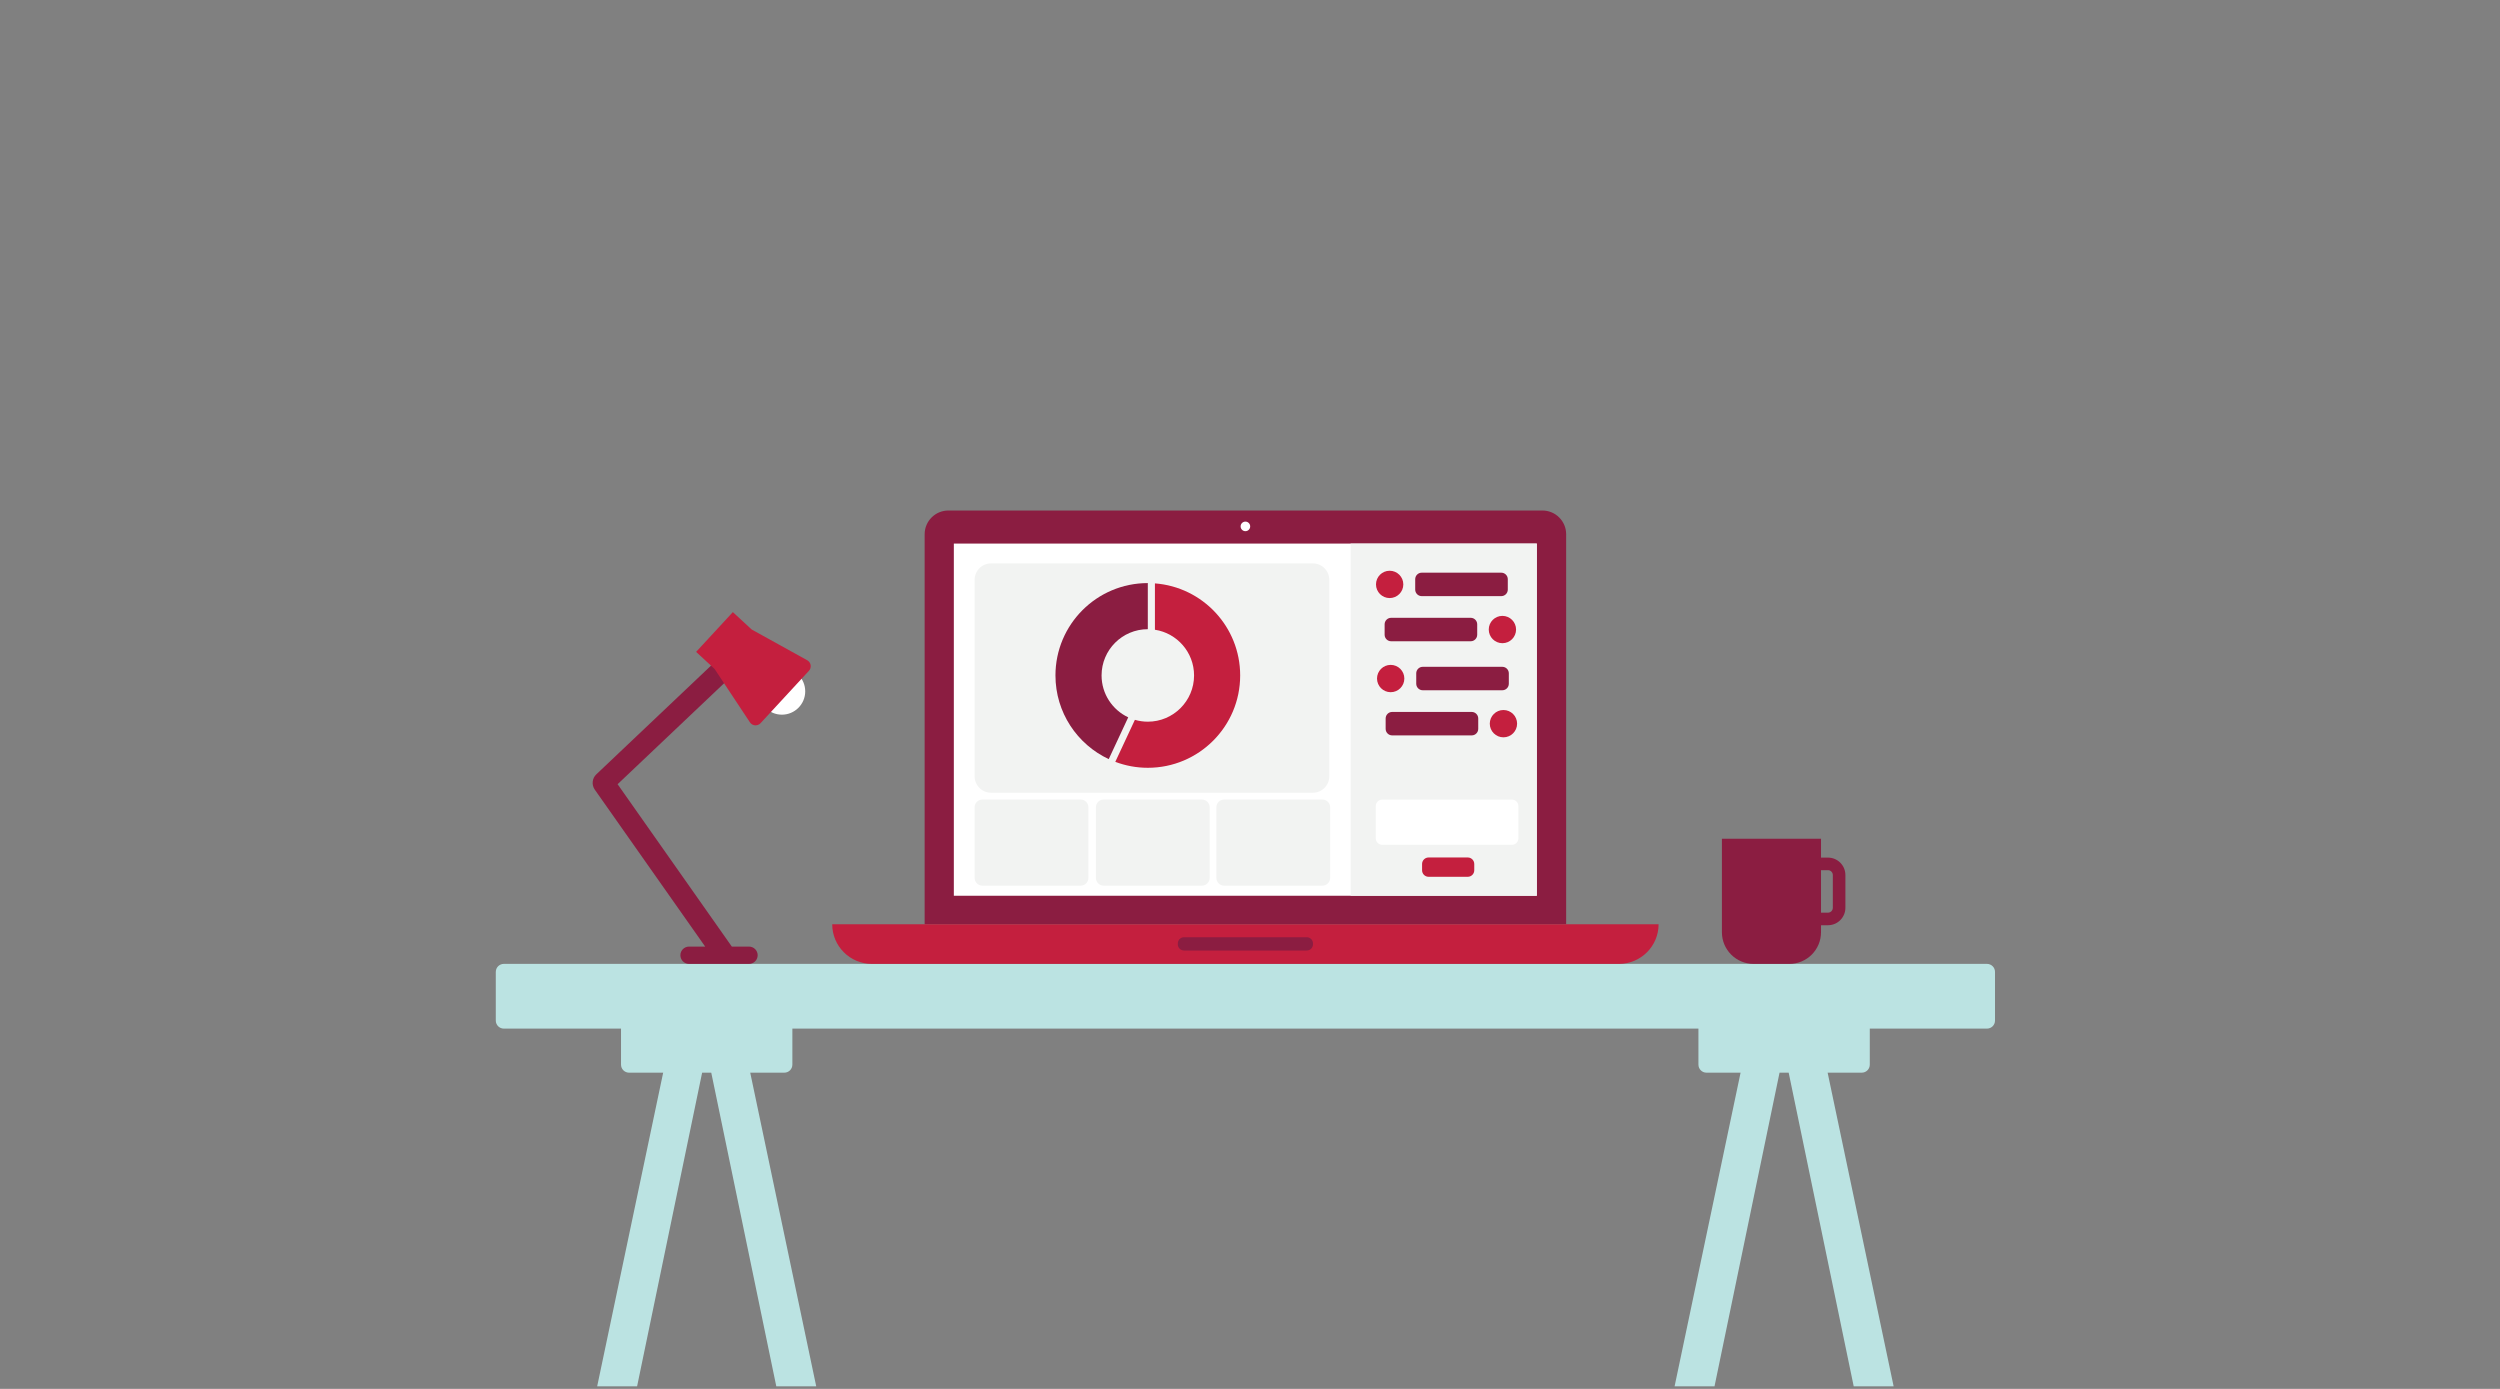<?xml version="1.0" encoding="UTF-8"?>
<svg width="450px" height="250px" viewBox="0 0 450 250" version="1.1" xmlns="http://www.w3.org/2000/svg" xmlns:xlink="http://www.w3.org/1999/xlink">
    <rect x="0" y="0" width="450" height="250" fill="#808080" stroke="none"/>
    <!-- Generator: Sketch 63.1 (92452) - https://sketch.com -->
    <title>Illustrations/Teal/Device/work-from-home-450x250</title>
    <desc>Created with Sketch.</desc>
    <g id="Illustrations/Teal/Device/work-from-home-450x250" stroke="none" stroke-width="1" fill="none" fill-rule="evenodd">
        <g id="Group-4" transform="translate(89, 172.54)" fill="#BBE3E2">
            <path d="M268.656,0.958 L1.689,0.958 C0.89,0.958 0.242,1.605 0.242,2.404 L0.242,11.163 C0.242,11.962 0.89,12.61 1.689,12.61 L22.784,12.61 L22.784,19.094 C22.784,19.894 23.431,20.541 24.23,20.541 L30.371,20.541 L18.491,77 L25.677,77 L37.383,20.541 L39.027,20.541 L50.733,77 L57.92,77 L46.04,20.541 L52.179,20.541 C52.978,20.541 53.627,19.894 53.627,19.094 L53.627,12.61 L216.718,12.61 L216.718,19.094 C216.718,19.894 217.366,20.541 218.166,20.541 L224.305,20.541 L212.426,77 L219.612,77 L231.318,20.541 L232.962,20.541 L244.668,77 L251.854,77 L239.974,20.541 L246.114,20.541 C246.914,20.541 247.561,19.894 247.561,19.094 L247.561,12.61 L268.656,12.61 C269.455,12.61 270.102,11.962 270.102,11.163 L270.102,2.404 C270.102,1.605 269.455,0.958 268.656,0.958" id="Fill-2"></path>
        </g>
        <path d="M281.908,166.365 L281.908,96.166 C281.908,93.805 279.994,91.892 277.634,91.892 L170.711,91.892 C168.35,91.892 166.436,93.805 166.436,96.166 L166.436,166.366 L281.908,166.365 Z" id="Fill-5" fill="#8B1D41"></path>
        <polygon id="Fill-7" fill="#FFFFFF" points="171.691 161.235 276.624 161.235 276.624 97.844 171.691 97.844"></polygon>
        <polygon id="Fill-9" fill="#F2F3F2" points="243.118 161.235 276.624 161.235 276.624 97.844 243.118 97.844"></polygon>
        <path d="M291.413,173.498 L156.933,173.498 C152.993,173.498 149.8,170.305 149.8,166.365 L298.546,166.365 C298.546,170.305 295.352,173.498 291.413,173.498" id="Fill-10" fill="#C41F3E"></path>
        <path d="M235.232,171.09 L213.113,171.09 C212.506,171.09 212.009,170.593 212.009,169.986 L212.009,169.808 C212.009,169.2 212.506,168.704 213.113,168.704 L235.232,168.704 C235.838,168.704 236.335,169.2 236.335,169.808 L236.335,169.986 C236.335,170.593 235.838,171.09 235.232,171.09" id="Fill-11" fill="#8B1D41"></path>
        <path d="M225.034,94.752 C225.034,94.275 224.648,93.89 224.173,93.89 C223.696,93.89 223.31,94.275 223.31,94.752 C223.31,95.228 223.696,95.613 224.173,95.613 C224.648,95.613 225.034,95.228 225.034,94.752" id="Fill-12" fill="#FFFFFF"></path>
        <path d="M252.597,105.193 C252.597,106.55 251.495,107.652 250.138,107.652 C248.78,107.652 247.679,106.55 247.679,105.193 C247.679,103.835 248.78,102.734 250.138,102.734 C251.495,102.734 252.597,103.835 252.597,105.193" id="Fill-13" fill="#C41F3E"></path>
        <path d="M272.893,113.316 C272.893,114.674 271.792,115.775 270.435,115.775 C269.077,115.775 267.976,114.674 267.976,113.316 C267.976,111.959 269.077,110.858 270.435,110.858 C271.792,110.858 272.893,111.959 272.893,113.316" id="Fill-14" fill="#C41F3E"></path>
        <path d="M270.231,107.303 L255.909,107.303 C255.264,107.303 254.737,106.776 254.737,106.131 L254.737,104.254 C254.737,103.61 255.264,103.082 255.909,103.082 L270.231,103.082 C270.876,103.082 271.403,103.61 271.403,104.254 L271.403,106.131 C271.403,106.776 270.876,107.303 270.231,107.303" id="Fill-15" fill="#8B1D41"></path>
        <path d="M264.726,115.427 L250.404,115.427 C249.759,115.427 249.232,114.899 249.232,114.254 L249.232,112.377 C249.232,111.733 249.759,111.205 250.404,111.205 L264.726,111.205 C265.371,111.205 265.898,111.733 265.898,112.377 L265.898,114.254 C265.898,114.899 265.371,115.427 264.726,115.427" id="Fill-16" fill="#8B1D41"></path>
        <path d="M252.781,122.137 C252.781,123.495 251.68,124.596 250.322,124.596 C248.965,124.596 247.864,123.495 247.864,122.137 C247.864,120.78 248.965,119.678 250.322,119.678 C251.68,119.678 252.781,120.78 252.781,122.137" id="Fill-17" fill="#C41F3E"></path>
        <path d="M273.078,130.261 C273.078,131.618 271.977,132.719 270.619,132.719 C269.262,132.719 268.161,131.618 268.161,130.261 C268.161,128.903 269.262,127.802 270.619,127.802 C271.977,127.802 273.078,128.903 273.078,130.261" id="Fill-18" fill="#C41F3E"></path>
        <path d="M270.417,124.247 L256.095,124.247 C255.45,124.247 254.923,123.72 254.923,123.075 L254.923,121.198 C254.923,120.554 255.45,120.026 256.095,120.026 L270.417,120.026 C271.062,120.026 271.589,120.554 271.589,121.198 L271.589,123.075 C271.589,123.72 271.062,124.247 270.417,124.247" id="Fill-19" fill="#8B1D41"></path>
        <path d="M264.91,132.371 L250.589,132.371 C249.943,132.371 249.416,131.844 249.416,131.198 L249.416,129.322 C249.416,128.677 249.943,128.149 250.589,128.149 L264.91,128.149 C265.556,128.149 266.083,128.677 266.083,129.322 L266.083,131.198 C266.083,131.844 265.556,132.371 264.91,132.371" id="Fill-20" fill="#8B1D41"></path>
        <path d="M272.141,152.067 L248.812,152.067 C248.166,152.067 247.639,151.54 247.639,150.895 L247.639,145.099 C247.639,144.455 248.166,143.927 248.812,143.927 L272.141,143.927 C272.786,143.927 273.313,144.455 273.313,145.099 L273.313,150.895 C273.313,151.54 272.786,152.067 272.141,152.067" id="Fill-21" fill="#FFFFFF"></path>
        <path d="M264.195,157.824 L257.147,157.824 C256.502,157.824 255.974,157.297 255.974,156.652 L255.974,155.517 C255.974,154.873 256.502,154.345 257.147,154.345 L264.195,154.345 C264.84,154.345 265.367,154.873 265.367,155.517 L265.367,156.652 C265.367,157.297 264.84,157.824 264.195,157.824" id="Fill-22" fill="#C41F3E"></path>
        <path d="M236.315,142.691 L178.392,142.691 C176.757,142.691 175.433,141.367 175.433,139.732 L175.433,104.371 C175.433,102.737 176.757,101.412 178.392,101.412 L236.315,101.412 C237.948,101.412 239.274,102.737 239.274,104.371 L239.274,139.732 C239.274,141.367 237.948,142.691 236.315,142.691" id="Fill-23" fill="#F2F3F2"></path>
        <path d="M194.518,159.418 L176.829,159.418 C176.058,159.418 175.433,158.794 175.433,158.022 L175.433,145.314 C175.433,144.543 176.058,143.918 176.829,143.918 L194.518,143.918 C195.289,143.918 195.913,144.543 195.913,145.314 L195.913,158.022 C195.913,158.794 195.289,159.418 194.518,159.418" id="Fill-24" fill="#F2F3F2"></path>
        <path d="M216.347,159.418 L198.658,159.418 C197.887,159.418 197.262,158.794 197.262,158.022 L197.262,145.314 C197.262,144.543 197.887,143.918 198.658,143.918 L216.347,143.918 C217.118,143.918 217.742,144.543 217.742,145.314 L217.742,158.022 C217.742,158.794 217.118,159.418 216.347,159.418" id="Fill-25" fill="#F2F3F2"></path>
        <path d="M238.031,159.418 L220.343,159.418 C219.571,159.418 218.947,158.794 218.947,158.022 L218.947,145.314 C218.947,144.543 219.571,143.918 220.343,143.918 L238.031,143.918 C238.802,143.918 239.427,144.543 239.427,145.314 L239.427,158.022 C239.427,158.794 238.802,159.418 238.031,159.418" id="Fill-26" fill="#F2F3F2"></path>
        <path d="M207.885,105.009 L207.885,113.255 L207.885,113.353 C211.875,113.968 214.931,117.416 214.931,121.579 C214.931,126.176 211.204,129.903 206.607,129.903 C205.799,129.903 205.019,129.785 204.28,129.571 L204.239,129.659 L200.753,137.133 C202.574,137.821 204.545,138.203 206.607,138.203 C215.788,138.203 223.231,130.76 223.231,121.579 C223.231,112.828 216.468,105.662 207.885,105.009" id="Fill-27" fill="#C41F3E"></path>
        <path d="M198.283,121.579 C198.283,116.981 202.01,113.255 206.606,113.255 L206.606,104.955 C197.426,104.955 189.982,112.397 189.982,121.579 C189.982,128.245 193.908,133.992 199.572,136.642 L203.08,129.119 C200.247,127.791 198.283,124.915 198.283,121.579" id="Fill-28" fill="#8B1D41"></path>
        <path d="M134.824,170.387 L131.73,170.387 L111.169,141.157 L135.317,118.265 L132.618,115.417 L107.339,139.381 C106.576,140.105 106.459,141.279 107.063,142.139 L126.933,170.387 L124.024,170.387 C123.166,170.387 122.469,171.083 122.469,171.943 C122.469,172.802 123.166,173.498 124.024,173.498 L134.824,173.498 C135.683,173.498 136.38,172.802 136.38,171.943 C136.38,171.083 135.683,170.387 134.824,170.387" id="Fill-29" fill="#8B1D41"></path>
        <path d="M144.94,124.443 C144.94,126.761 143.06,128.641 140.742,128.641 C138.423,128.641 136.543,126.761 136.543,124.443 C136.543,122.125 138.423,120.245 140.742,120.245 C143.06,120.245 144.94,122.125 144.94,124.443" id="Fill-30" fill="#FFFFFF"></path>
        <path d="M135.309,113.315 L131.914,110.179 L125.301,117.339 L128.619,120.402 L134.985,130.018 C135.422,130.678 136.363,130.753 136.9,130.172 L140.617,126.148 L141.892,124.767 L145.609,120.743 C146.146,120.162 145.996,119.23 145.303,118.846 L135.309,113.315 Z" id="Fill-31" fill="#C41F3E"></path>
        <path d="M329.908,163.407 C329.908,163.887 329.516,164.279 329.036,164.279 L327.783,164.279 L327.783,156.631 L329.036,156.631 C329.516,156.631 329.908,157.021 329.908,157.503 L329.908,163.407 Z M329.036,154.368 L327.783,154.368 L327.783,150.969 L315.574,150.969 L312.55,150.969 L309.943,150.969 L309.943,167.803 C309.943,170.949 312.493,173.499 315.638,173.499 L322.088,173.499 C325.233,173.499 327.783,170.949 327.783,167.803 L327.783,166.542 L329.036,166.542 C330.764,166.542 332.171,165.136 332.171,163.407 L332.171,157.503 C332.171,155.774 330.764,154.368 329.036,154.368 L329.036,154.368 Z" id="Fill-32" fill="#8B1D41"></path>
    </g>
</svg>